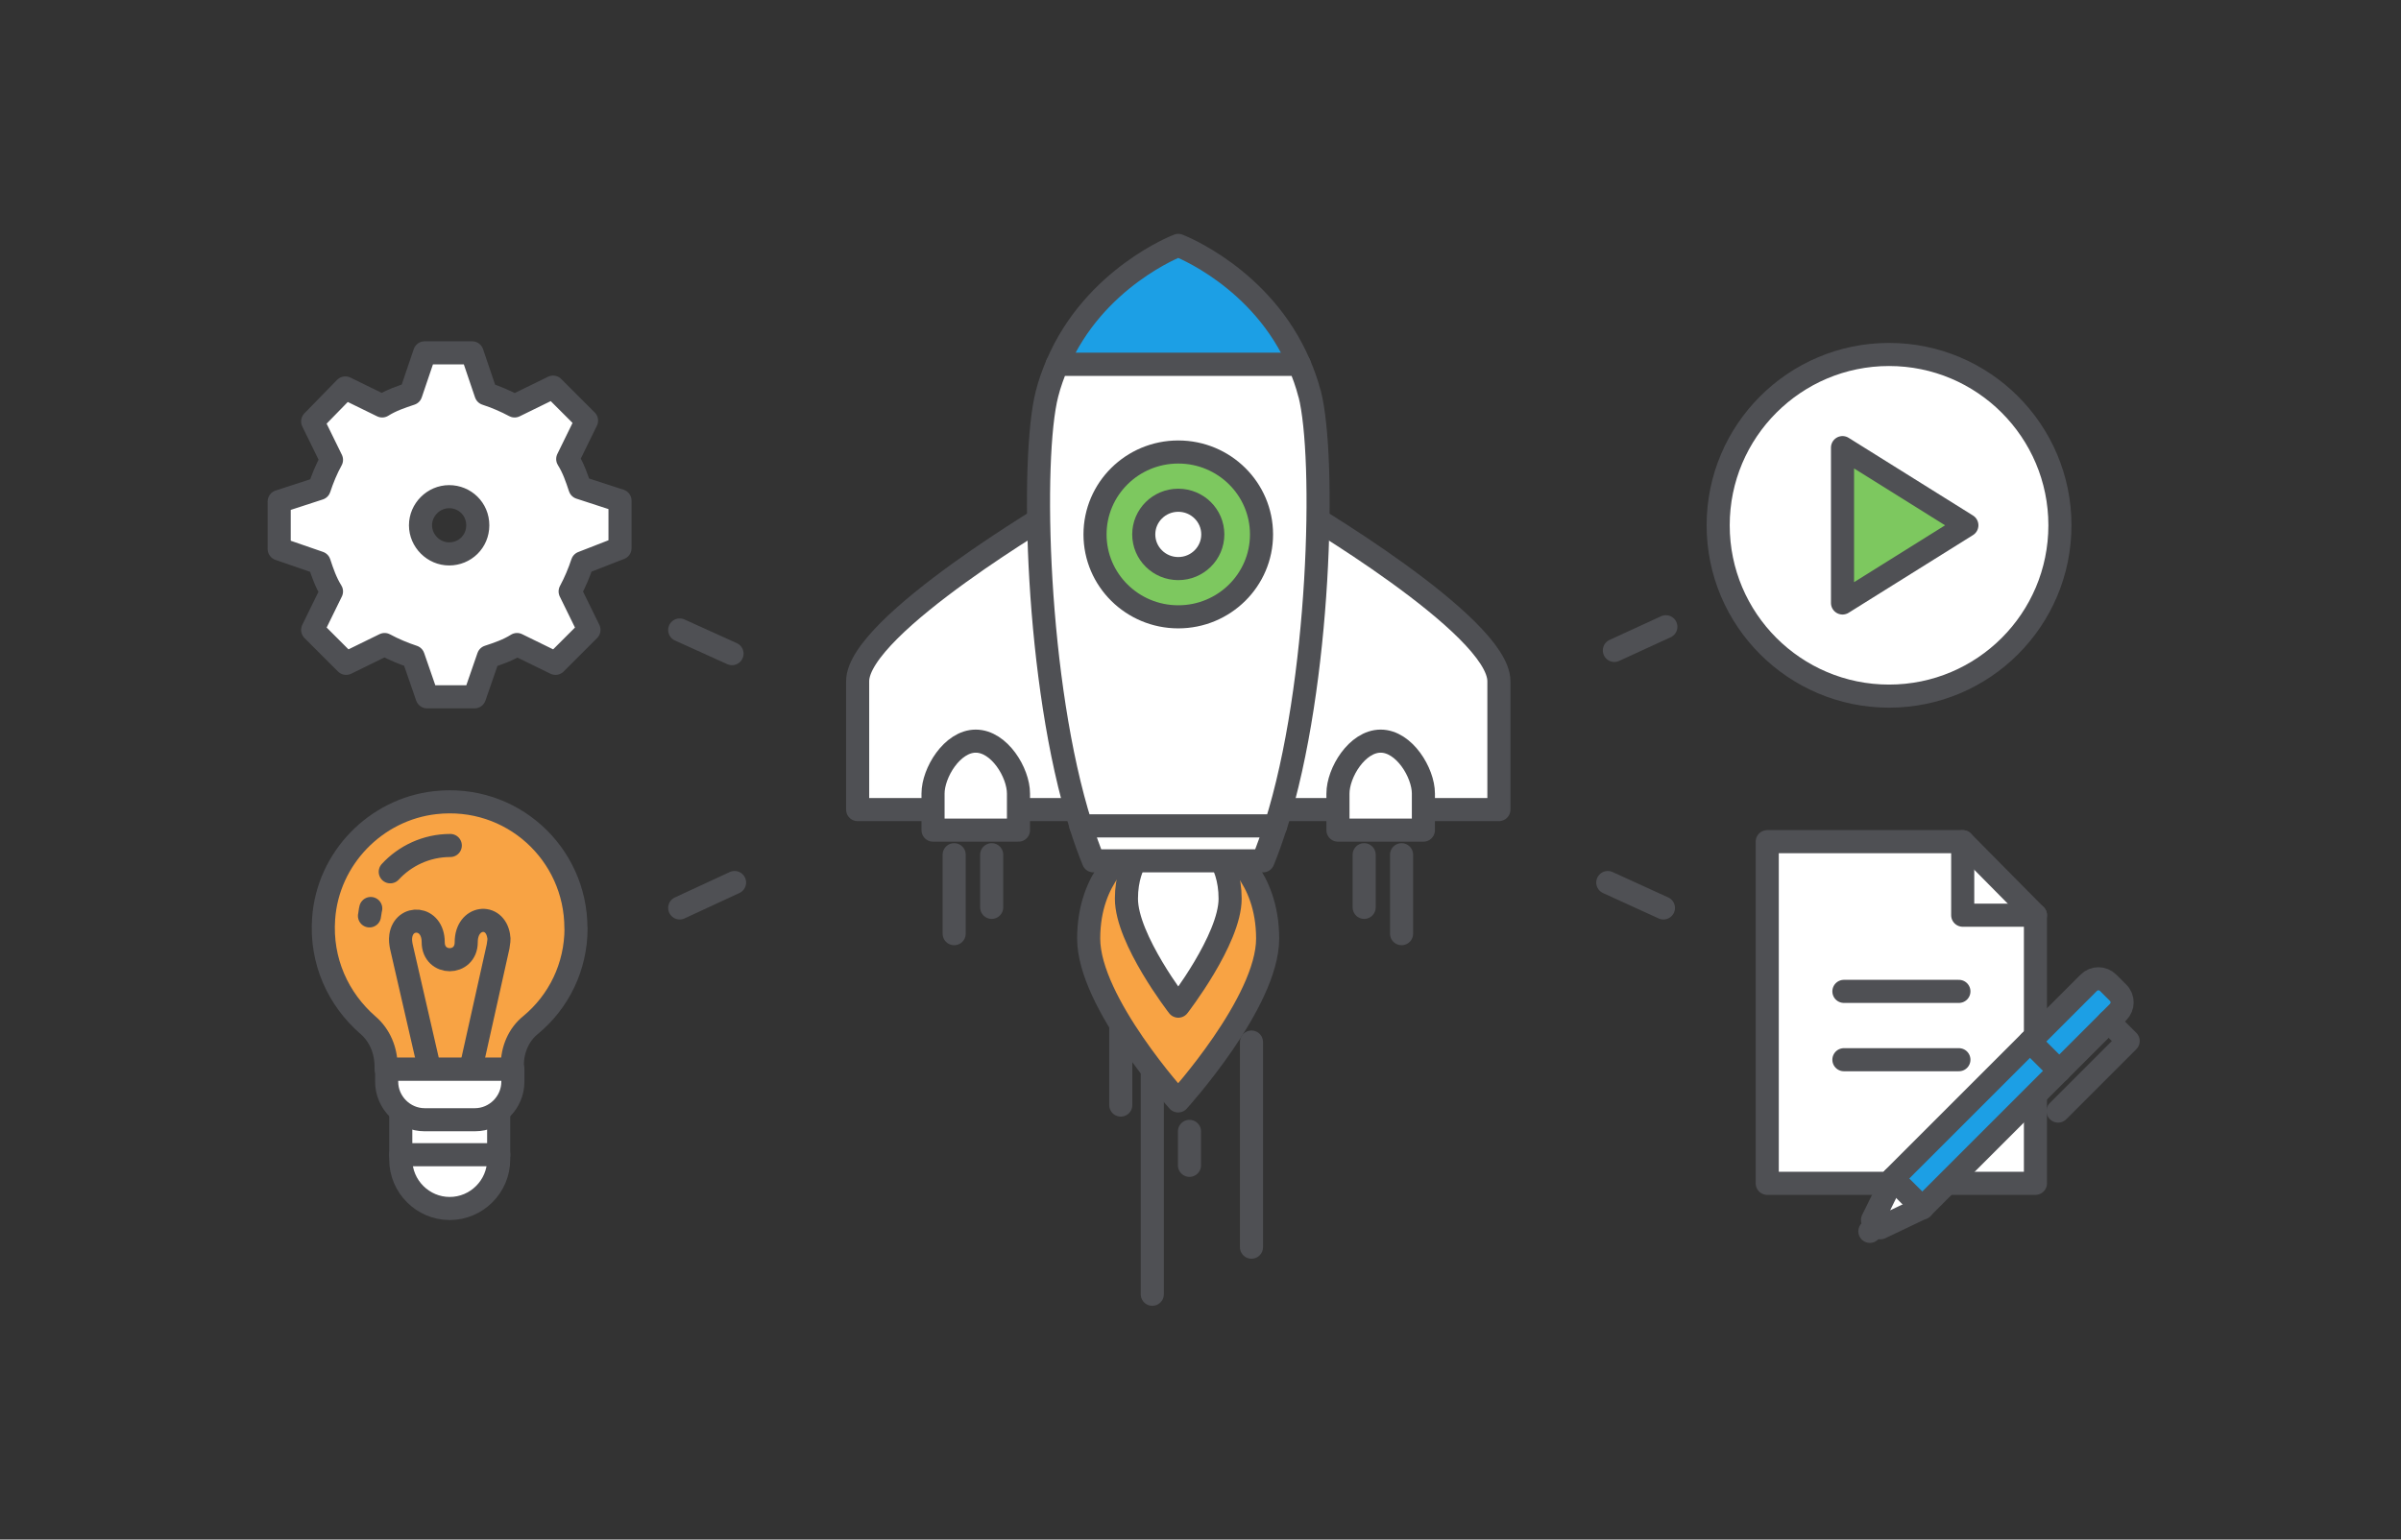 <?xml version="1.0" encoding="UTF-8"?> <svg xmlns="http://www.w3.org/2000/svg" id="Icon_1" data-name="Icon 1" viewBox="0 0 207.95 133.38"><rect x="0" y="0" width="207.95" height="133.38" fill="#333333" stroke="none"/><defs><style> .cls-1 { fill-rule: evenodd; } .cls-1, .cls-2 { fill: #1c9fe5; } .cls-3, .cls-4 { fill: #fff; } .cls-5 { fill: none; } .cls-5, .cls-4 { stroke: #4f5054; stroke-linecap: round; stroke-linejoin: round; stroke-width: 2px; } .cls-6 { fill: #7dc85f; } .cls-7 { fill: #f8a344; } </style></defs><polygon class="cls-3" points="162.36 106.02 166.21 104.64 164.15 102.52 162.36 106.02"></polygon><g><path class="cls-2" d="M102.05,21.26s-7.28,2.76-10.49,10.32h20.98c-3.21-7.56-10.49-10.32-10.49-10.32Z"></path><line class="cls-5" x1="97.07" y1="87.76" x2="97.07" y2="95.74"></line><line class="cls-5" x1="99.8" y1="90.23" x2="99.8" y2="112.13"></line><line class="cls-5" x1="103.02" y1="98.02" x2="103.02" y2="100.96"></line><line class="cls-5" x1="108.39" y1="90.28" x2="108.39" y2="108.05"></line><path class="cls-7" d="M106.12,73.63h-8.39s-3.56,2.16-3.56,7.69,7.75,14.06,7.75,14.06c0,0,7.75-8.53,7.75-14.06s-3.56-7.69-3.56-7.69Z"></path><path class="cls-4" d="M104.48,72.96h-4.86s-2.06,1.38-2.06,4.9,4.49,9.31,4.49,9.31c0,0,4.49-5.79,4.49-9.31s-2.06-4.9-2.06-4.9Z"></path><path class="cls-5" d="M106.24,73.63h-8.39s-3.56,2.16-3.56,7.69,7.75,14.06,7.75,14.06c0,0,7.75-8.53,7.75-14.06s-3.56-7.69-3.56-7.69Z"></path><g><path class="cls-4" d="M163.61,60.31c8.18,0,14.8-6.63,14.8-14.8s-6.63-14.8-14.8-14.8-14.8,6.63-14.8,14.8,6.63,14.8,14.8,14.8Z"></path><path class="cls-6" d="M159.58,52.24v-13.46l10.77,6.73-10.77,6.73Z"></path><path class="cls-5" d="M139.25,76.46l4.82,2.2"></path><path class="cls-5" d="M139.82,56.35l4.46-2.05"></path><path class="cls-4" d="M176.29,102.52h-23.23v-29.6h16.93l6.3,6.37v23.23Z"></path><path class="cls-5" d="M159.7,85.89h9.96"></path><path class="cls-5" d="M159.7,91.81h9.96"></path><path class="cls-5" d="M169.99,72.92v6.37h6.3"></path><path class="cls-5" d="M159.58,52.24v-13.46l10.77,6.73-10.77,6.73Z"></path></g><g><path class="cls-5" d="M63.4,56.63l-4.53-2.05"></path><path class="cls-5" d="M63.62,76.46l-4.75,2.2"></path><path class="cls-4" d="M53.7,47.49v-4.11l-3.47-1.13c-.28-.85-.57-1.7-1.06-2.48l1.63-3.33-2.9-2.9-3.33,1.63c-.78-.42-1.63-.78-2.48-1.06l-1.2-3.54h-4.11l-1.2,3.54c-.85.28-1.7.57-2.48,1.06l-3.19-1.56-2.83,2.9,1.63,3.33c-.43.78-.78,1.63-1.06,2.48l-3.47,1.13v4.11l3.47,1.2c.28.85.57,1.7,1.06,2.48l-1.63,3.33,2.9,2.9,3.33-1.63c.78.42,1.63.78,2.48,1.06l1.2,3.47h4.11l1.2-3.47c.85-.28,1.7-.57,2.48-1.06l3.33,1.63,2.9-2.9-1.63-3.33c.42-.78.78-1.63,1.06-2.48l3.26-1.27ZM38.9,47.99c-1.35,0-2.48-1.13-2.48-2.48s1.13-2.48,2.48-2.48,2.48,1.06,2.48,2.48-1.13,2.48-2.48,2.48Z"></path><g><path class="cls-4" d="M43.19,96.27v4.19c0,2.33-1.91,4.24-4.24,4.24s-4.24-1.91-4.24-4.24v-4.19"></path><path class="cls-4" d="M41.13,97.01h-4.35c-1.8,0-3.29-1.49-3.29-3.29v-1.11h10.93v1.11c0,1.8-1.49,3.29-3.29,3.29Z"></path><path class="cls-7" d="M49.88,80.41c0-6.47-5.57-11.62-12.2-10.87-5.15.58-9.28,4.83-9.65,10.03-.27,3.71,1.27,7,3.82,9.23,1.06.9,1.59,2.23,1.59,3.61v.21h10.93v-.32c0-1.33.53-2.65,1.59-3.5,2.44-2.02,3.93-5.04,3.93-8.38Z"></path><path class="cls-5" d="M34.71,100.04h8.49"></path><path class="cls-5" d="M33.8,75.53c1.27-1.38,3.13-2.28,5.2-2.28"></path><path class="cls-5" d="M32,79.35c.05-.21.05-.42.11-.64"></path><path class="cls-5" d="M40.81,92.45l2.33-10.45c.05-.32.11-.64.05-.9-.32-2.02-2.81-1.75-2.81.53,0,2.02-2.86,2.02-2.86,0,0-2.28-2.55-2.39-2.81-.53-.05.32,0,.64.05.9l2.39,10.4"></path></g></g><path class="cls-1" d="M166.49,104.64l16.95-16.95c.47-.47.48-1.22,0-1.69l-.85-.85c-.47-.47-1.22-.47-1.69,0l-16.95,16.95"></path><path class="cls-5" d="M166.49,104.64l16.95-16.95c.47-.47.48-1.22,0-1.69l-.85-.85c-.47-.47-1.22-.47-1.69,0l-16.95,16.95-1.77,3.59.68.68,3.63-1.73Z"></path><path class="cls-5" d="M182.63,88.5l1.69,1.69-6.07,6.07"></path><path class="cls-5" d="M175.82,90.24l2.54,2.54"></path><path class="cls-5" d="M161.95,106.68l.41-.41"></path><path class="cls-5" d="M163.96,102.11l2.54,2.54"></path><g><path class="cls-4" d="M91.84,43.91s-17.56,10.26-17.56,15.11v11.12h22.16v-24.94l-4.61-1.28Z"></path><path class="cls-4" d="M88.21,68.75c0-1.81-1.66-4.54-3.7-4.54s-3.7,2.74-3.7,4.54v3.17h7.4v-3.17Z"></path><path class="cls-4" d="M112.26,43.91s17.56,10.26,17.56,15.11,0,11.12,0,11.12h-22.16v-24.94s4.61-1.28,4.61-1.28Z"></path><path class="cls-4" d="M115.88,68.75c0-1.81,1.66-4.54,3.7-4.54s3.7,2.74,3.7,4.54v3.17h-7.4v-3.17Z"></path></g><path class="cls-5" d="M102.05,21.26s-7.28,2.76-10.49,10.32h20.98c-3.21-7.56-10.49-10.32-10.49-10.32Z"></path><g><path class="cls-4" d="M94.71,74.58h14.68c.39-.95.75-1.97,1.09-3.04h-16.87c.34,1.07.7,2.09,1.09,3.04Z"></path><path class="cls-4" d="M113.42,34.12c-.23-.91-.54-1.75-.88-2.55h-20.98c-.34.8-.65,1.64-.88,2.55-1.42,5.51-.96,25.14,2.94,37.43h16.87c3.89-12.29,4.35-31.91,2.94-37.43Z"></path></g><g><ellipse class="cls-6" cx="102.05" cy="46.3" rx="7.21" ry="7.14"></ellipse><ellipse class="cls-4" cx="102.05" cy="46.3" rx="2.99" ry="2.96"></ellipse></g><line class="cls-5" x1="121.39" y1="74.05" x2="121.39" y2="80.89"></line><line class="cls-5" x1="118.15" y1="74.05" x2="118.15" y2="78.61"></line><line class="cls-5" x1="82.64" y1="74.05" x2="82.64" y2="80.89"></line><line class="cls-5" x1="85.89" y1="74.05" x2="85.89" y2="78.61"></line><path class="cls-5" d="M49.88,80.41c0-6.47-5.57-11.62-12.2-10.87-5.15.58-9.28,4.83-9.65,10.03-.27,3.71,1.27,7,3.82,9.23,1.06.9,1.59,2.23,1.59,3.61v.21h10.93v-.32c0-1.33.53-2.65,1.59-3.5,2.44-2.02,3.93-5.04,3.93-8.38Z"></path><ellipse class="cls-5" cx="102.05" cy="46.3" rx="7.21" ry="7.14"></ellipse></g></svg> 